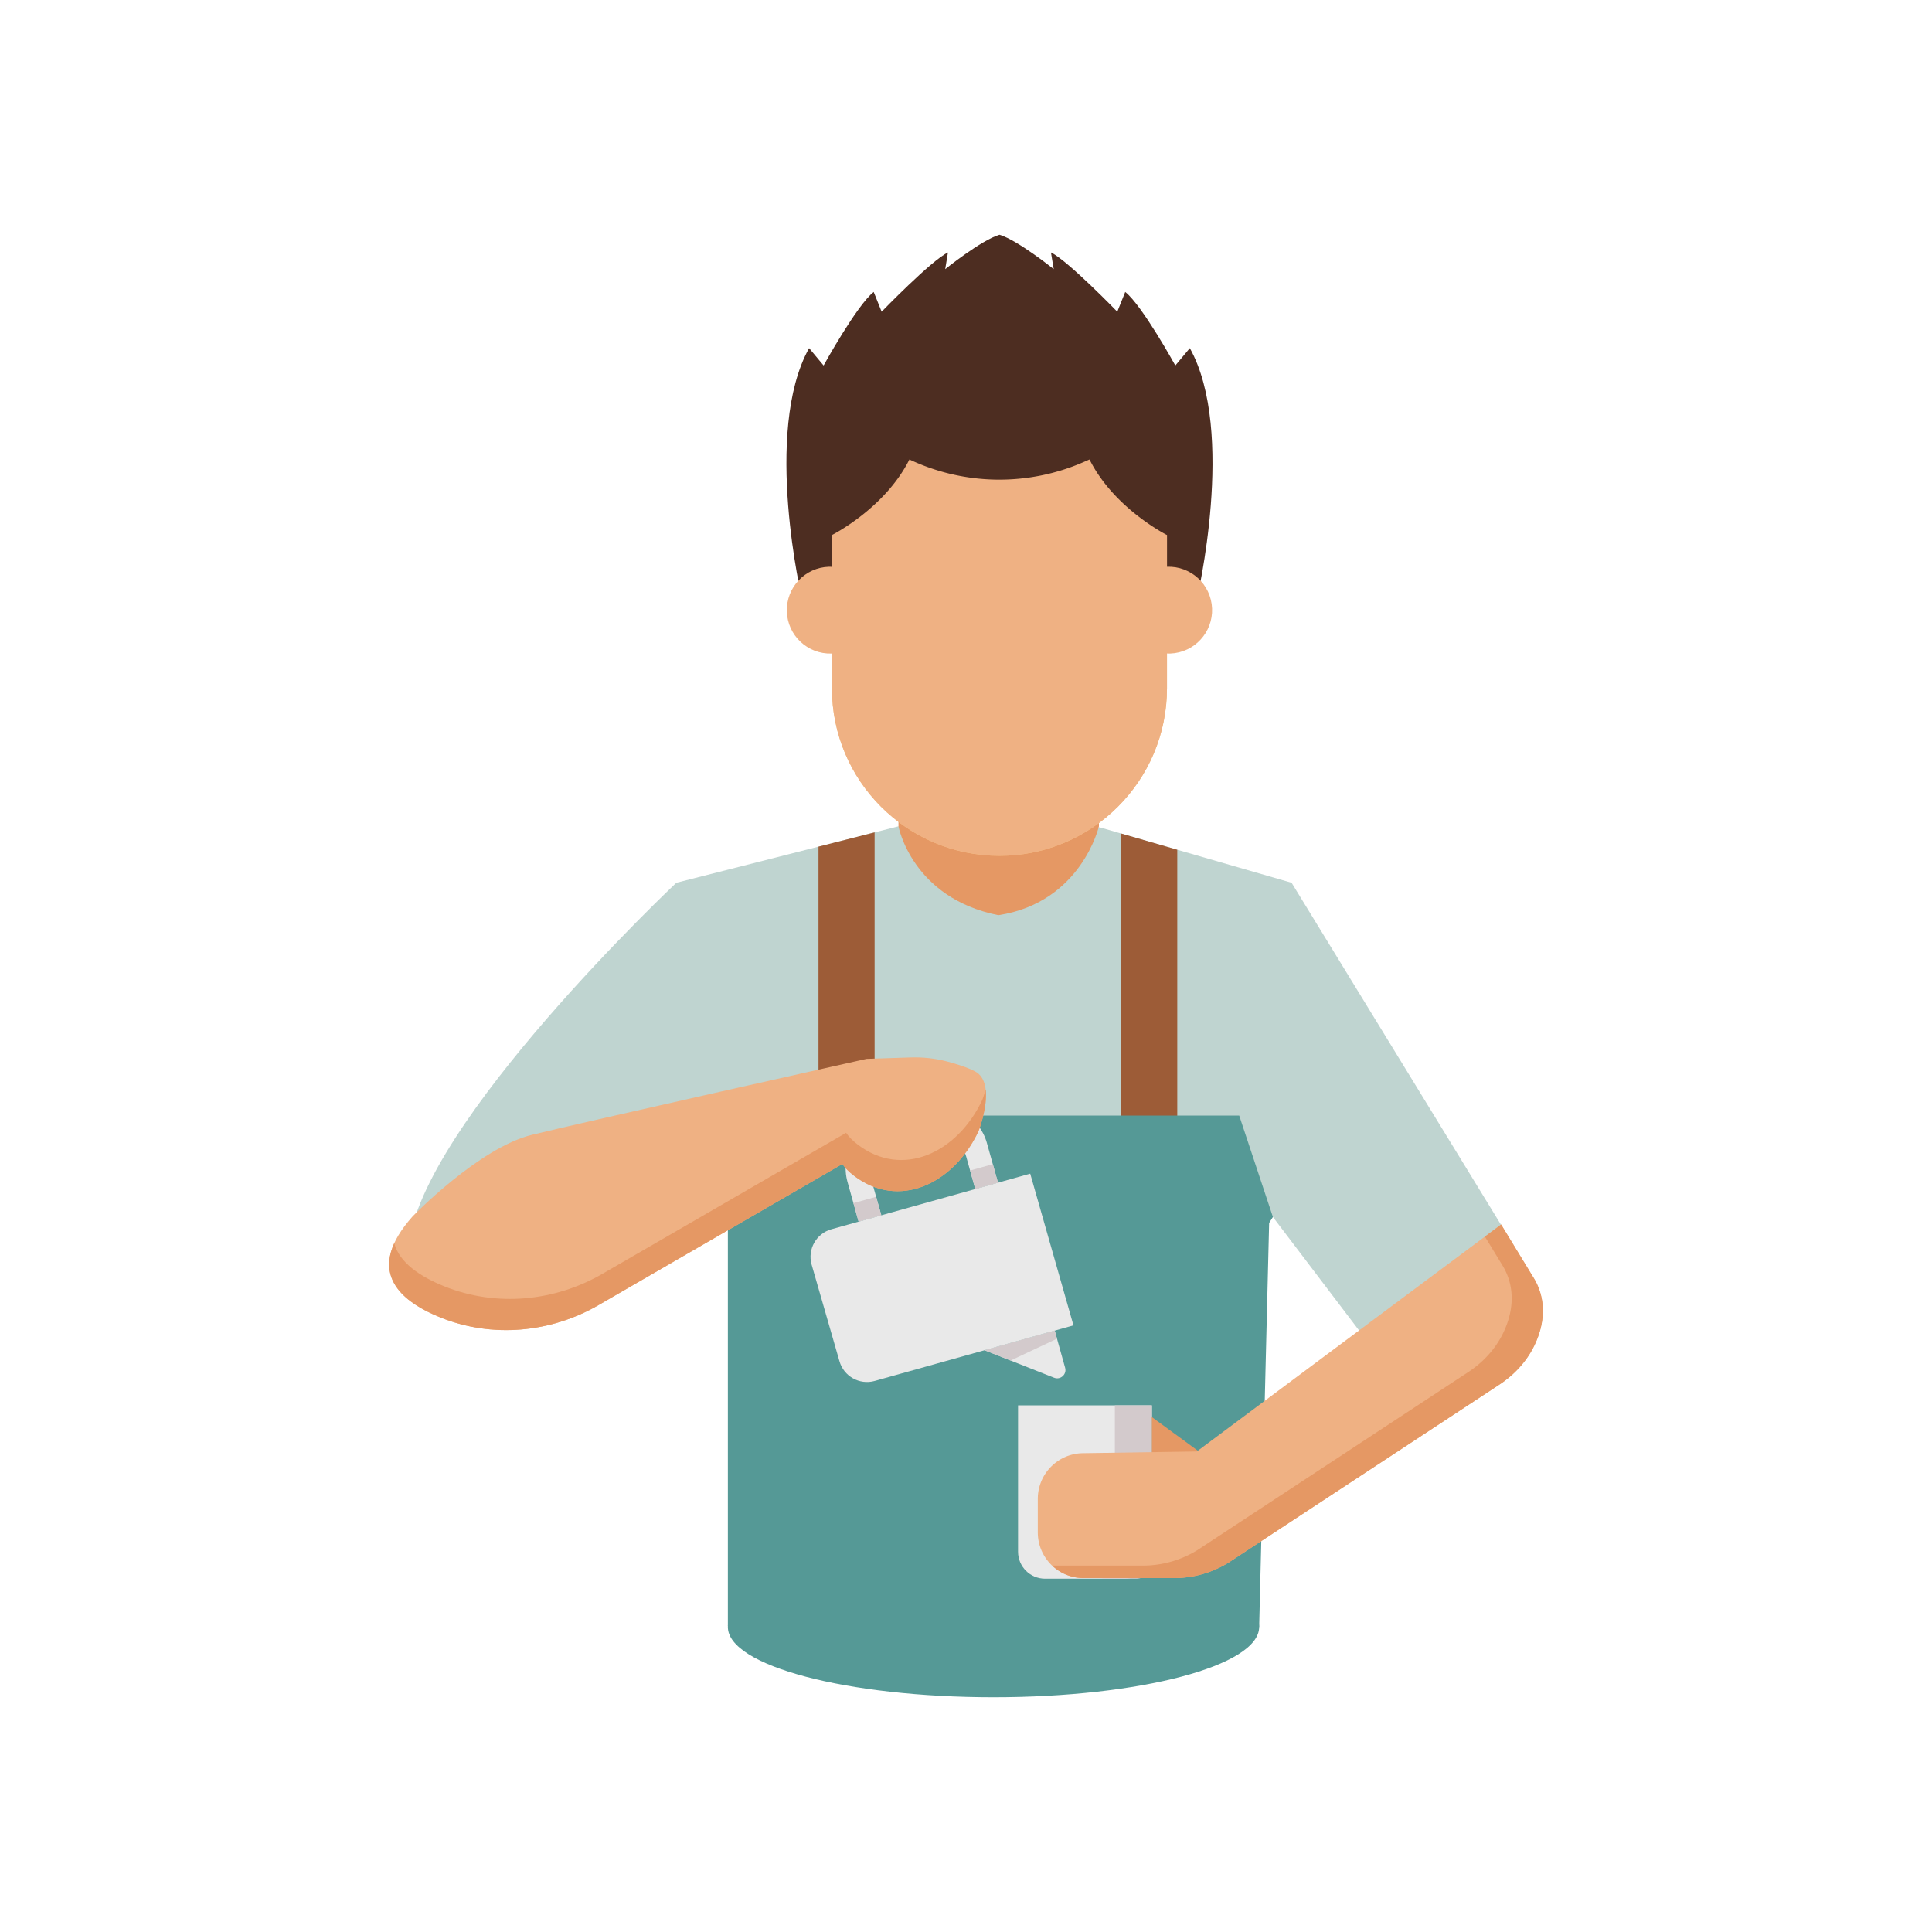<svg xmlns="http://www.w3.org/2000/svg" id="Calque_1" viewBox="0 0 1000 1000"><defs><style>.cls-2{fill:#f7c485}.cls-3{fill:#efb183}.cls-4{fill:#e9e9e9}.cls-5{fill:#e59864}.cls-6{fill:#9d5c37}.cls-7{fill:#b4753d}.cls-9{fill:#d3cacc}.cls-10{fill:#559996}</style></defs><path d="m777.619 635.09-67.78 61.97-52.934-69.717-280.16-43.03-165.255 61.105c5.59-63.262 138.57-188.494 138.57-188.494l68-17.275 5.59-1.42 29.048-7.385.556-.142 11.787-2.995 66.954 8.043 37.118-7.552 11.194 3.24 29.048 8.392 59.17 17.094z" style="fill:#bfd4d0"/><path d="m777.619 635.09-67.78 61.97-52.934-69.717-5.164 209.152-274.995 5.164V584.312L211.49 645.418c5.59-63.262 138.57-188.494 138.57-188.494l68-17.275 5.59-1.42 29.048-7.385.556-.142 11.787-2.995 66.954 8.043 37.118-7.552 11.194 3.24 29.048 8.392 59.17 17.094z" style="fill:none"/><path d="M609.355 439.83v148.136h-29.048V431.438zM452.698 430.844v157.122H423.65V438.23z" class="cls-6"/><path d="M641.412 577.422H327.685v25.028l49.06-18.142v257.35l274.996.47 5.164-209.15 1.951-3.065z" class="cls-10"/><path d="M511.122 399.901v-1.177l-.724.588zM509.674 399.901l.724-.589-.724-.588z" class="cls-7"/><path d="M568.798 392.386v35.319s-9.117 39.44-52.06 46.002c-44.776-8.948-51.691-46.002-51.691-46.002v-35.32z" class="cls-5"/><path d="m615.85 180.2-7.51 8.988s-17.166-31.193-25.928-38.066l-4.113 10.221s-25.748-26.611-34.33-30.665l1.43 8.636s-18.596-14.98-28.073-17.8l-.015.066v-.066c-9.477 2.82-28.073 17.8-28.073 17.8l1.43-8.636c-8.582 4.054-34.33 30.665-34.33 30.665l-4.113-10.221c-8.762 6.873-25.927 38.066-25.927 38.066l-7.51-8.988c-24.14 43.354-3.576 130.238-3.576 130.238l102.099 32.78v-.193l.015.193 102.1-32.78s20.562-86.884-3.577-130.238" style="fill:#4d2d21"/><path d="M430.61 276.954h173.416v79.306c0 47.855-38.852 86.707-86.707 86.707-47.856 0-86.708-38.852-86.708-86.707z" class="cls-2"/><path d="M430.61 276.954h173.416v79.306c0 47.855-38.852 86.707-86.707 86.707-47.856 0-86.708-38.852-86.708-86.707z" class="cls-3"/><path d="m538.382 310.777 65.692-33.823s-27.456-13.747-40.145-39.125l-3.083 1.346a108.974 108.974 0 0 1-90.138-1.346c-12.69 25.378-40.145 39.125-40.145 39.125l65.692 33.823v21.69l21.063-10.845 21.064 10.846z" class="cls-3"/><circle cx="429.729" cy="315.814" r="22.47" class="cls-3" transform="rotate(-85.975 429.73 315.814)"/><circle cx="604.907" cy="315.814" r="22.47" class="cls-3" transform="rotate(-7.988 604.908 315.814)"/><path d="m420.079 654.506 14.408 49.995c2.203 7.878 10.375 12.479 18.253 10.276l102.88-28.768-22.385-78.524-102.88 28.768c-7.879 2.203-12.48 10.375-10.276 18.253" class="cls-4"/><path d="m545.586 713.113-36.003-14.233 36.343-10.163 5.38 19.244c.957 3.418-2.417 6.464-5.72 5.152" class="cls-4"/><path d="m547.098 692.91-1.172-4.193-36.343 10.163 13.501 5.337z" class="cls-9"/><path d="m500.126 598.705 4.678 16.729 11.75-3.286-5.757-20.589c-3.82-13.66-17.991-21.638-31.645-17.82l-22.682 6.342c-13.654 3.818-21.632 17.99-17.812 31.65l5.757 20.589 11.75-3.286-4.677-16.728c-2.575-9.21 2.797-18.763 12.013-21.34l15.286-4.274c9.215-2.577 18.764 2.804 21.34 12.013" class="cls-4"/><path d="m441.737 622.742 11.75-3.285 2.679 9.577-11.75 3.286zM502.125 605.857l11.75-3.286 2.679 9.578-11.75 3.285z" class="cls-9"/><path d="M213.608 629.55s34.286-35.44 61.729-42.169c28.505-6.988 173.18-39.309 173.18-39.309l22.74-.738c6.335-.205 12.673.455 18.808 2.051 4.823 1.255 10.378 2.986 14.521 5.118 11.72 6.028 1.912 30.93 1.912 30.93-12.86 27.422-41.428 40.946-64.69 22.965-2.4-1.854-4.388-3.83-5.798-5.924l-126.184 73.03c-24.882 14.4-55.095 17.153-81.775 6.444-22.545-9.05-38.96-24.959-14.443-52.398" class="cls-3"/><path d="M508.434 569.295c-12.86 27.422-41.428 40.945-64.69 22.965-2.4-1.854-4.388-3.83-5.797-5.924l-126.185 73.03c-24.882 14.4-55.094 17.153-81.774 6.444-12.553-5.039-23.195-12.208-25.94-22.307-8.72 19.085 5.591 31.055 24.003 38.445 26.68 10.71 56.893 7.956 81.775-6.444l126.184-73.03c1.41 2.094 3.398 4.07 5.797 5.924 23.263 17.98 51.831 4.457 64.69-22.965 0 0 4.758-12.093 3.678-21.466-.897 3.179-1.74 5.328-1.74 5.328" class="cls-5"/><ellipse cx="514.243" cy="842.129" class="cls-10" rx="137.498" ry="36.357"/><path d="M526.939 727.4h69.256v75.747c0 7.717-6.265 13.982-13.981 13.982H540.92c-7.717 0-13.981-6.265-13.981-13.982z" class="cls-4"/><path d="M577.044 727.4v81.604a8.125 8.125 0 0 1-8.124 8.125h19.15a8.125 8.125 0 0 0 8.125-8.125V727.4z" class="cls-9"/><path d="m615.268 776.783-14.524-16.46v25.82z" class="cls-2"/><path d="m622.907 753.006-26.712-19.53v39.757z" class="cls-5"/><path d="M793.757 661.341 776.973 633.8 619.464 751.285l-58.657.882c-13.06 0-23.648 10.588-23.648 23.648v17.343c0 13.06 10.588 23.648 23.648 23.648h46.866a53.708 53.708 0 0 0 28.369-8.103l140.016-92.019c7.701-5.061 14.112-11.964 18.123-20.261 5.644-11.676 6.24-24.258-.424-35.082" class="cls-3"/><path d="m793.757 661.341-16.784-27.542-8.39 6.258 9.036 14.829c6.665 10.824 6.068 23.406.424 35.082-4.011 8.297-10.422 15.2-18.124 20.26l-140.015 92.02a53.71 53.71 0 0 1-28.37 8.103H544.67c-.024 0-.046-.004-.07-.004 4.235 3.994 9.928 6.459 16.208 6.459h46.866a53.709 53.709 0 0 0 28.369-8.103l140.016-92.019c7.7-5.061 14.112-11.964 18.123-20.261 5.644-11.676 6.24-24.258-.424-35.082" class="cls-5"/></svg>